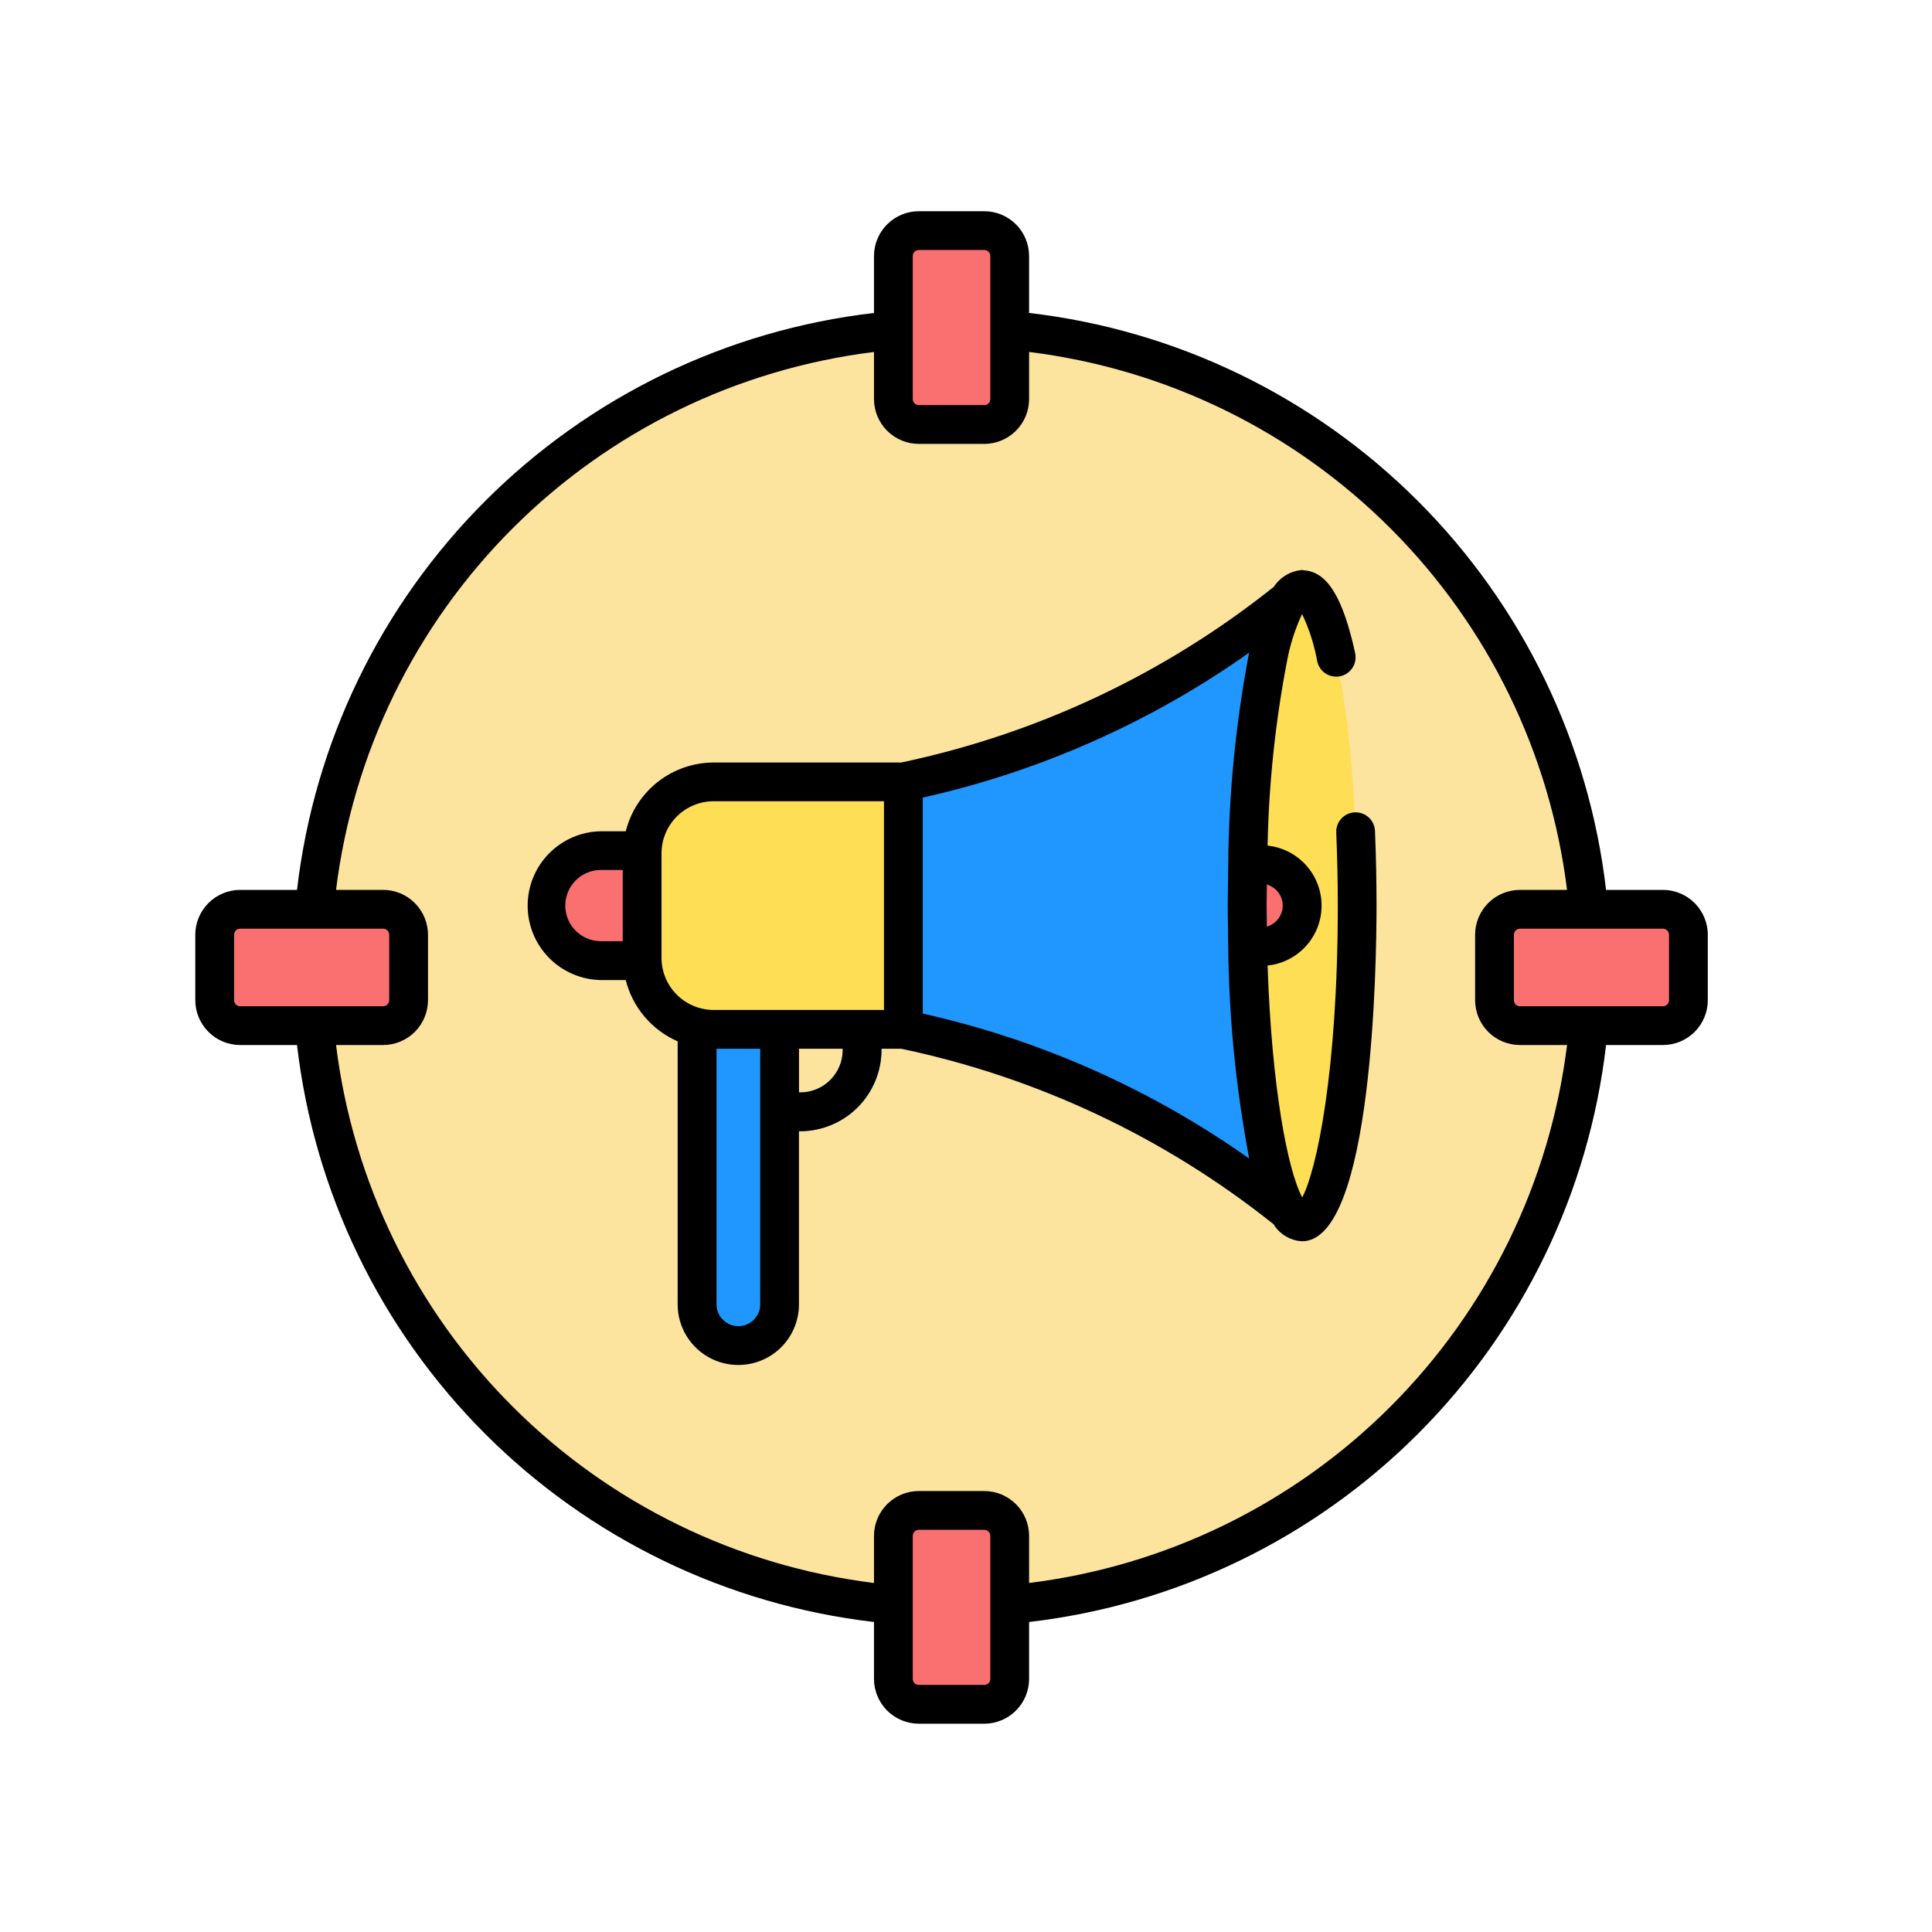 <svg width="61" height="61" viewBox="0 0 61 61" fill="none" xmlns="http://www.w3.org/2000/svg">
<path d="M50.161 32.383C49.732 37.087 47.668 41.492 44.328 44.832C40.989 48.172 36.584 50.236 31.88 50.665H28.206C23.502 50.236 19.097 48.173 15.756 44.833C12.416 41.492 10.352 37.087 9.924 32.383V28.71C10.352 24.005 12.416 19.6 15.756 16.26C19.097 12.92 23.502 10.856 28.206 10.428H31.88C36.584 10.857 40.989 12.921 44.328 16.261C47.668 19.601 49.732 24.006 50.161 28.71V32.383Z" fill="#FDE49E"/>
<path d="M41.113 38.578C40.961 38.455 40.807 38.339 40.657 38.222C37.117 35.391 32.96 33.431 28.523 32.5V24.685C32.96 23.755 37.117 21.795 40.657 18.963C40.809 18.846 40.964 18.73 41.113 18.608" fill="#1F97FF"/>
<path d="M20.275 30.329H18.973C18.513 30.329 18.071 30.146 17.745 29.82C17.42 29.495 17.237 29.053 17.237 28.593C17.237 28.132 17.42 27.691 17.745 27.365C18.071 27.039 18.513 26.856 18.973 26.856H20.275V30.329Z" fill="#FA7070"/>
<path d="M42.85 28.593C42.85 34.107 42.073 38.578 41.113 38.578C40.232 38.578 39.503 34.797 39.394 29.895C39.381 29.466 39.377 29.038 39.377 28.593C39.377 28.148 39.381 27.716 39.394 27.291C39.503 22.389 40.232 18.608 41.113 18.608C42.073 18.608 42.85 23.077 42.85 28.593Z" fill="#FDDE55"/>
<path d="M41.113 28.593C41.113 28.938 40.975 29.269 40.731 29.513C40.487 29.757 40.156 29.895 39.811 29.895H39.394C39.381 29.466 39.377 29.038 39.377 28.593C39.377 28.148 39.381 27.716 39.394 27.291H39.811C39.982 27.29 40.152 27.324 40.31 27.389C40.468 27.454 40.611 27.55 40.732 27.671C40.853 27.792 40.949 27.936 41.015 28.094C41.08 28.252 41.114 28.422 41.113 28.593Z" fill="#FA7070"/>
<path d="M23.313 42.485C23.142 42.485 22.972 42.452 22.814 42.386C22.656 42.321 22.512 42.225 22.391 42.104C22.27 41.983 22.174 41.839 22.109 41.681C22.044 41.523 22.01 41.354 22.01 41.183V32.5H24.615V41.183C24.615 41.354 24.581 41.523 24.516 41.681C24.45 41.839 24.354 41.983 24.233 42.104C24.113 42.225 23.969 42.321 23.811 42.386C23.653 42.451 23.484 42.485 23.313 42.485Z" fill="#1F97FF"/>
<path d="M25.267 35.717C24.975 35.717 24.685 35.667 24.41 35.568C24.257 35.513 24.133 35.399 24.064 35.252C23.995 35.105 23.987 34.937 24.042 34.784C24.098 34.631 24.211 34.507 24.358 34.438C24.505 34.369 24.674 34.361 24.826 34.416C24.969 34.467 25.119 34.493 25.27 34.492C25.625 34.492 25.966 34.35 26.217 34.099C26.469 33.847 26.61 33.506 26.61 33.151C26.611 33 26.585 32.85 26.534 32.708C26.479 32.555 26.487 32.386 26.556 32.239C26.625 32.093 26.75 31.979 26.902 31.924C27.055 31.869 27.224 31.877 27.371 31.946C27.518 32.015 27.631 32.14 27.686 32.292C27.785 32.568 27.835 32.858 27.835 33.15C27.834 33.83 27.563 34.483 27.081 34.964C26.6 35.445 25.948 35.716 25.267 35.717Z" fill="#1F97FF"/>
<path d="M47.988 28.71H52.504C52.609 28.71 52.714 28.73 52.811 28.771C52.909 28.811 52.998 28.87 53.072 28.945C53.147 29.02 53.206 29.108 53.247 29.206C53.287 29.303 53.308 29.408 53.308 29.514V31.58C53.308 31.686 53.287 31.79 53.247 31.887C53.206 31.985 53.147 32.074 53.072 32.148C52.997 32.223 52.909 32.282 52.811 32.322C52.714 32.363 52.609 32.383 52.504 32.383H47.988C47.775 32.383 47.571 32.298 47.421 32.148C47.27 31.997 47.186 31.793 47.185 31.58V29.513C47.185 29.3 47.27 29.096 47.421 28.945C47.571 28.795 47.775 28.71 47.988 28.71Z" fill="#FA7070"/>
<path d="M7.58 28.71H12.095C12.201 28.71 12.306 28.73 12.403 28.771C12.501 28.811 12.589 28.87 12.664 28.945C12.739 29.02 12.798 29.108 12.838 29.206C12.879 29.303 12.9 29.408 12.9 29.514V31.58C12.9 31.686 12.879 31.79 12.838 31.888C12.798 31.985 12.739 32.074 12.664 32.148C12.589 32.223 12.501 32.282 12.403 32.322C12.306 32.363 12.201 32.383 12.095 32.383H7.58C7.367 32.383 7.163 32.298 7.013 32.148C6.862 31.997 6.778 31.793 6.777 31.58V29.514C6.777 29.301 6.862 29.096 7.012 28.946C7.163 28.795 7.367 28.71 7.58 28.71Z" fill="#FA7070"/>
<path d="M29.008 47.689H31.074C31.18 47.689 31.284 47.71 31.382 47.75C31.479 47.79 31.568 47.85 31.643 47.924C31.718 47.999 31.777 48.087 31.817 48.185C31.858 48.282 31.878 48.387 31.878 48.493V53.008C31.878 53.114 31.858 53.218 31.817 53.316C31.777 53.413 31.718 53.502 31.643 53.577C31.568 53.651 31.48 53.71 31.382 53.751C31.284 53.791 31.18 53.812 31.074 53.812H29.008C28.795 53.812 28.591 53.727 28.44 53.576C28.29 53.425 28.205 53.221 28.205 53.008V48.493C28.205 48.28 28.29 48.076 28.44 47.925C28.591 47.774 28.795 47.69 29.008 47.689Z" fill="#FA7070"/>
<path d="M29.008 7.281H31.074C31.18 7.281 31.284 7.302 31.382 7.342C31.479 7.382 31.568 7.441 31.643 7.516C31.718 7.591 31.777 7.679 31.817 7.777C31.858 7.874 31.878 7.979 31.878 8.084V12.6C31.878 12.705 31.858 12.81 31.817 12.908C31.777 13.005 31.718 13.094 31.643 13.168C31.568 13.243 31.48 13.302 31.382 13.343C31.284 13.383 31.18 13.404 31.074 13.404H29.008C28.795 13.403 28.591 13.318 28.44 13.168C28.29 13.017 28.205 12.813 28.205 12.6V8.085C28.205 7.872 28.29 7.668 28.44 7.517C28.591 7.366 28.795 7.281 29.008 7.281Z" fill="#FA7070"/>
<path d="M22.531 24.685H28.522V32.5H22.531C22.235 32.5 21.941 32.442 21.667 32.328C21.393 32.215 21.144 32.048 20.934 31.838C20.724 31.628 20.558 31.379 20.445 31.105C20.331 30.831 20.273 30.537 20.273 30.24V26.943C20.273 26.647 20.332 26.353 20.445 26.079C20.559 25.805 20.725 25.556 20.935 25.347C21.145 25.137 21.393 24.971 21.667 24.857C21.941 24.744 22.235 24.685 22.531 24.685Z" fill="#FDDE55"/>
<path d="M42.777 25.648C42.614 25.655 42.462 25.726 42.352 25.845C42.242 25.965 42.184 26.123 42.19 26.285C42.223 27.074 42.239 27.85 42.239 28.593C42.239 33.849 41.565 36.968 41.117 37.804L41.111 37.799C40.659 36.942 40.154 34.367 40.022 30.486C40.49 30.437 40.923 30.216 41.238 29.867C41.553 29.517 41.727 29.063 41.727 28.593C41.727 28.122 41.553 27.668 41.238 27.319C40.923 26.969 40.49 26.748 40.022 26.699C40.061 24.746 40.266 22.801 40.634 20.883C40.729 20.366 40.889 19.863 41.111 19.387C41.337 19.862 41.498 20.365 41.59 20.883C41.607 20.961 41.64 21.036 41.686 21.102C41.732 21.168 41.79 21.224 41.858 21.268C41.925 21.311 42.001 21.341 42.08 21.355C42.159 21.369 42.24 21.368 42.319 21.351C42.398 21.334 42.472 21.301 42.538 21.255C42.604 21.209 42.661 21.151 42.704 21.083C42.748 21.016 42.777 20.94 42.791 20.861C42.806 20.782 42.804 20.701 42.787 20.622C42.41 18.892 41.921 18.084 41.215 18.011C41.194 18.011 41.175 18.005 41.154 18.003C41.133 18.002 41.126 17.997 41.111 17.997C41.065 18 41.019 18.007 40.973 18.018C40.963 18.018 40.952 18.018 40.942 18.022C40.643 18.092 40.383 18.274 40.215 18.531C36.781 21.272 32.753 23.171 28.453 24.075H22.532C21.894 24.077 21.275 24.291 20.772 24.684C20.27 25.078 19.913 25.627 19.758 26.246H18.971C18.355 26.256 17.767 26.508 17.335 26.947C16.902 27.387 16.66 27.978 16.66 28.595C16.66 29.211 16.902 29.803 17.335 30.242C17.767 30.682 18.355 30.934 18.971 30.944H19.756C19.864 31.37 20.067 31.766 20.352 32.102C20.636 32.437 20.993 32.703 21.396 32.879V41.183C21.396 41.691 21.598 42.178 21.957 42.537C22.316 42.896 22.803 43.097 23.311 43.097C23.819 43.097 24.306 42.896 24.665 42.537C25.024 42.178 25.226 41.691 25.226 41.183V35.714C25.239 35.714 25.252 35.717 25.265 35.717C25.945 35.715 26.597 35.444 27.078 34.964C27.558 34.483 27.829 33.831 27.831 33.151C27.831 33.138 27.831 33.125 27.831 33.112H28.454C32.752 34.016 36.778 35.914 40.21 38.653C40.305 38.809 40.437 38.94 40.594 39.033C40.751 39.127 40.929 39.181 41.111 39.191C43.349 39.191 43.462 30.363 43.462 28.593C43.462 27.834 43.446 27.041 43.413 26.236C43.406 26.073 43.336 25.92 43.216 25.81C43.097 25.7 42.939 25.642 42.777 25.648ZM40.501 28.592C40.501 28.742 40.451 28.888 40.36 29.008C40.27 29.128 40.142 29.215 39.998 29.256C39.998 29.035 39.992 28.817 39.992 28.593C39.992 28.369 39.996 28.15 39.998 27.928C40.142 27.97 40.27 28.057 40.36 28.176C40.451 28.296 40.5 28.442 40.5 28.593L40.501 28.592ZM17.848 28.592C17.848 28.294 17.967 28.008 18.177 27.798C18.388 27.587 18.674 27.468 18.972 27.468H19.662V29.717H18.971C18.673 29.716 18.388 29.598 18.177 29.387C17.966 29.176 17.848 28.891 17.847 28.593L17.848 28.592ZM20.886 30.24V26.943C20.886 26.507 21.06 26.089 21.369 25.78C21.677 25.472 22.095 25.298 22.532 25.298H27.91V31.888H22.532C22.095 31.887 21.676 31.713 21.368 31.405C21.059 31.096 20.886 30.677 20.886 30.24ZM24.003 41.181C24.003 41.364 23.93 41.54 23.801 41.669C23.671 41.798 23.496 41.871 23.313 41.871C23.13 41.871 22.954 41.798 22.825 41.669C22.695 41.54 22.623 41.364 22.623 41.181V33.112H24.003V41.181ZM26.608 33.149C26.608 33.505 26.467 33.846 26.215 34.098C25.964 34.35 25.622 34.492 25.267 34.492C25.253 34.492 25.241 34.492 25.227 34.489V33.112H26.605C26.605 33.125 26.608 33.138 26.608 33.151V33.149ZM29.135 25.183C32.838 24.355 36.341 22.8 39.439 20.608L39.436 20.62C39.019 22.813 38.799 25.04 38.779 27.272C38.773 27.465 38.775 27.663 38.773 27.859C38.77 28.104 38.764 28.343 38.764 28.593C38.764 28.844 38.77 29.083 38.773 29.328C38.773 29.522 38.773 29.721 38.779 29.912C38.803 32.15 39.025 34.381 39.442 36.58C36.343 34.388 32.84 32.831 29.135 32.002V25.183Z" fill="black"/>
<path d="M52.506 28.097H50.709C50.169 23.453 48.076 19.127 44.769 15.82C41.463 12.514 37.137 10.421 32.492 9.881V8.085C32.492 7.71 32.343 7.35 32.078 7.084C31.812 6.819 31.452 6.669 31.077 6.669H29.011C28.635 6.669 28.275 6.819 28.01 7.084C27.744 7.35 27.595 7.71 27.595 8.085V9.881C22.95 10.421 18.624 12.514 15.318 15.82C12.011 19.127 9.918 23.453 9.378 28.097H7.582C7.207 28.098 6.847 28.247 6.581 28.513C6.316 28.778 6.167 29.138 6.166 29.514V31.58C6.167 31.955 6.316 32.315 6.582 32.58C6.847 32.846 7.207 32.995 7.582 32.995H9.378C9.918 37.64 12.011 41.966 15.318 45.272C18.624 48.579 22.95 50.672 27.595 51.212V53.008C27.595 53.384 27.745 53.743 28.01 54.009C28.276 54.274 28.635 54.423 29.011 54.424H31.077C31.452 54.423 31.812 54.274 32.077 54.009C32.343 53.743 32.492 53.384 32.492 53.008V51.212C37.137 50.672 41.463 48.579 44.769 45.272C48.076 41.966 50.169 37.64 50.709 32.995H52.506C52.881 32.995 53.241 32.846 53.506 32.58C53.771 32.315 53.921 31.955 53.921 31.58V29.514C53.921 29.138 53.772 28.778 53.506 28.513C53.241 28.247 52.881 28.098 52.506 28.097ZM28.819 8.085C28.819 8.034 28.839 7.985 28.875 7.949C28.911 7.913 28.96 7.893 29.011 7.893H31.077C31.128 7.893 31.176 7.914 31.212 7.95C31.248 7.986 31.268 8.034 31.268 8.085V12.6C31.268 12.651 31.248 12.699 31.212 12.735C31.176 12.771 31.128 12.791 31.077 12.791H29.011C28.96 12.791 28.911 12.771 28.875 12.735C28.84 12.7 28.819 12.651 28.819 12.6V8.085ZM7.391 31.58V29.514C7.391 29.463 7.411 29.414 7.447 29.378C7.483 29.342 7.531 29.322 7.582 29.322H12.097C12.148 29.322 12.197 29.342 12.233 29.378C12.268 29.414 12.289 29.463 12.289 29.514V31.58C12.289 31.631 12.268 31.679 12.232 31.715C12.197 31.751 12.148 31.771 12.097 31.771H7.582C7.531 31.771 7.483 31.751 7.447 31.715C7.411 31.679 7.391 31.631 7.391 31.58ZM31.268 53.008C31.268 53.059 31.248 53.108 31.212 53.143C31.176 53.179 31.128 53.199 31.077 53.199H29.011C28.96 53.199 28.911 53.179 28.875 53.144C28.84 53.108 28.819 53.059 28.819 53.008V48.493C28.819 48.442 28.839 48.394 28.875 48.358C28.911 48.322 28.96 48.301 29.011 48.301H31.077C31.128 48.302 31.176 48.322 31.212 48.358C31.248 48.394 31.268 48.442 31.268 48.493V53.008ZM32.492 49.98V48.493C32.492 48.118 32.343 47.758 32.078 47.492C31.812 47.227 31.452 47.078 31.077 47.077H29.011C28.635 47.078 28.275 47.227 28.01 47.492C27.744 47.758 27.595 48.118 27.595 48.493V49.98C23.276 49.446 19.259 47.485 16.182 44.408C13.105 41.331 11.144 37.314 10.61 32.995H12.097C12.473 32.995 12.832 32.845 13.098 32.58C13.363 32.315 13.512 31.955 13.513 31.58V29.514C13.512 29.138 13.363 28.778 13.098 28.513C12.832 28.247 12.473 28.098 12.097 28.097H10.61C11.144 23.779 13.105 19.762 16.182 16.685C19.259 13.608 23.276 11.647 27.595 11.113V12.6C27.595 12.976 27.745 13.335 28.01 13.601C28.276 13.866 28.635 14.015 29.011 14.016H31.077C31.452 14.015 31.812 13.866 32.077 13.601C32.343 13.335 32.492 12.976 32.492 12.6V11.113C36.811 11.647 40.828 13.608 43.905 16.685C46.982 19.762 48.943 23.779 49.477 28.097H47.99C47.615 28.098 47.255 28.247 46.989 28.512C46.724 28.778 46.575 29.138 46.574 29.514V31.58C46.575 31.955 46.724 32.315 46.989 32.58C47.255 32.846 47.615 32.995 47.99 32.995H49.477C48.943 37.314 46.982 41.331 43.905 44.408C40.828 47.485 36.811 49.446 32.492 49.98ZM52.697 31.58C52.697 31.631 52.676 31.679 52.641 31.715C52.605 31.75 52.556 31.771 52.506 31.771H47.99C47.94 31.771 47.891 31.751 47.855 31.715C47.819 31.679 47.799 31.631 47.799 31.58V29.514C47.799 29.463 47.819 29.414 47.855 29.378C47.891 29.342 47.94 29.322 47.99 29.322H52.506C52.556 29.322 52.605 29.342 52.641 29.378C52.676 29.414 52.697 29.463 52.697 29.514V31.58Z" fill="black"/>
</svg>
